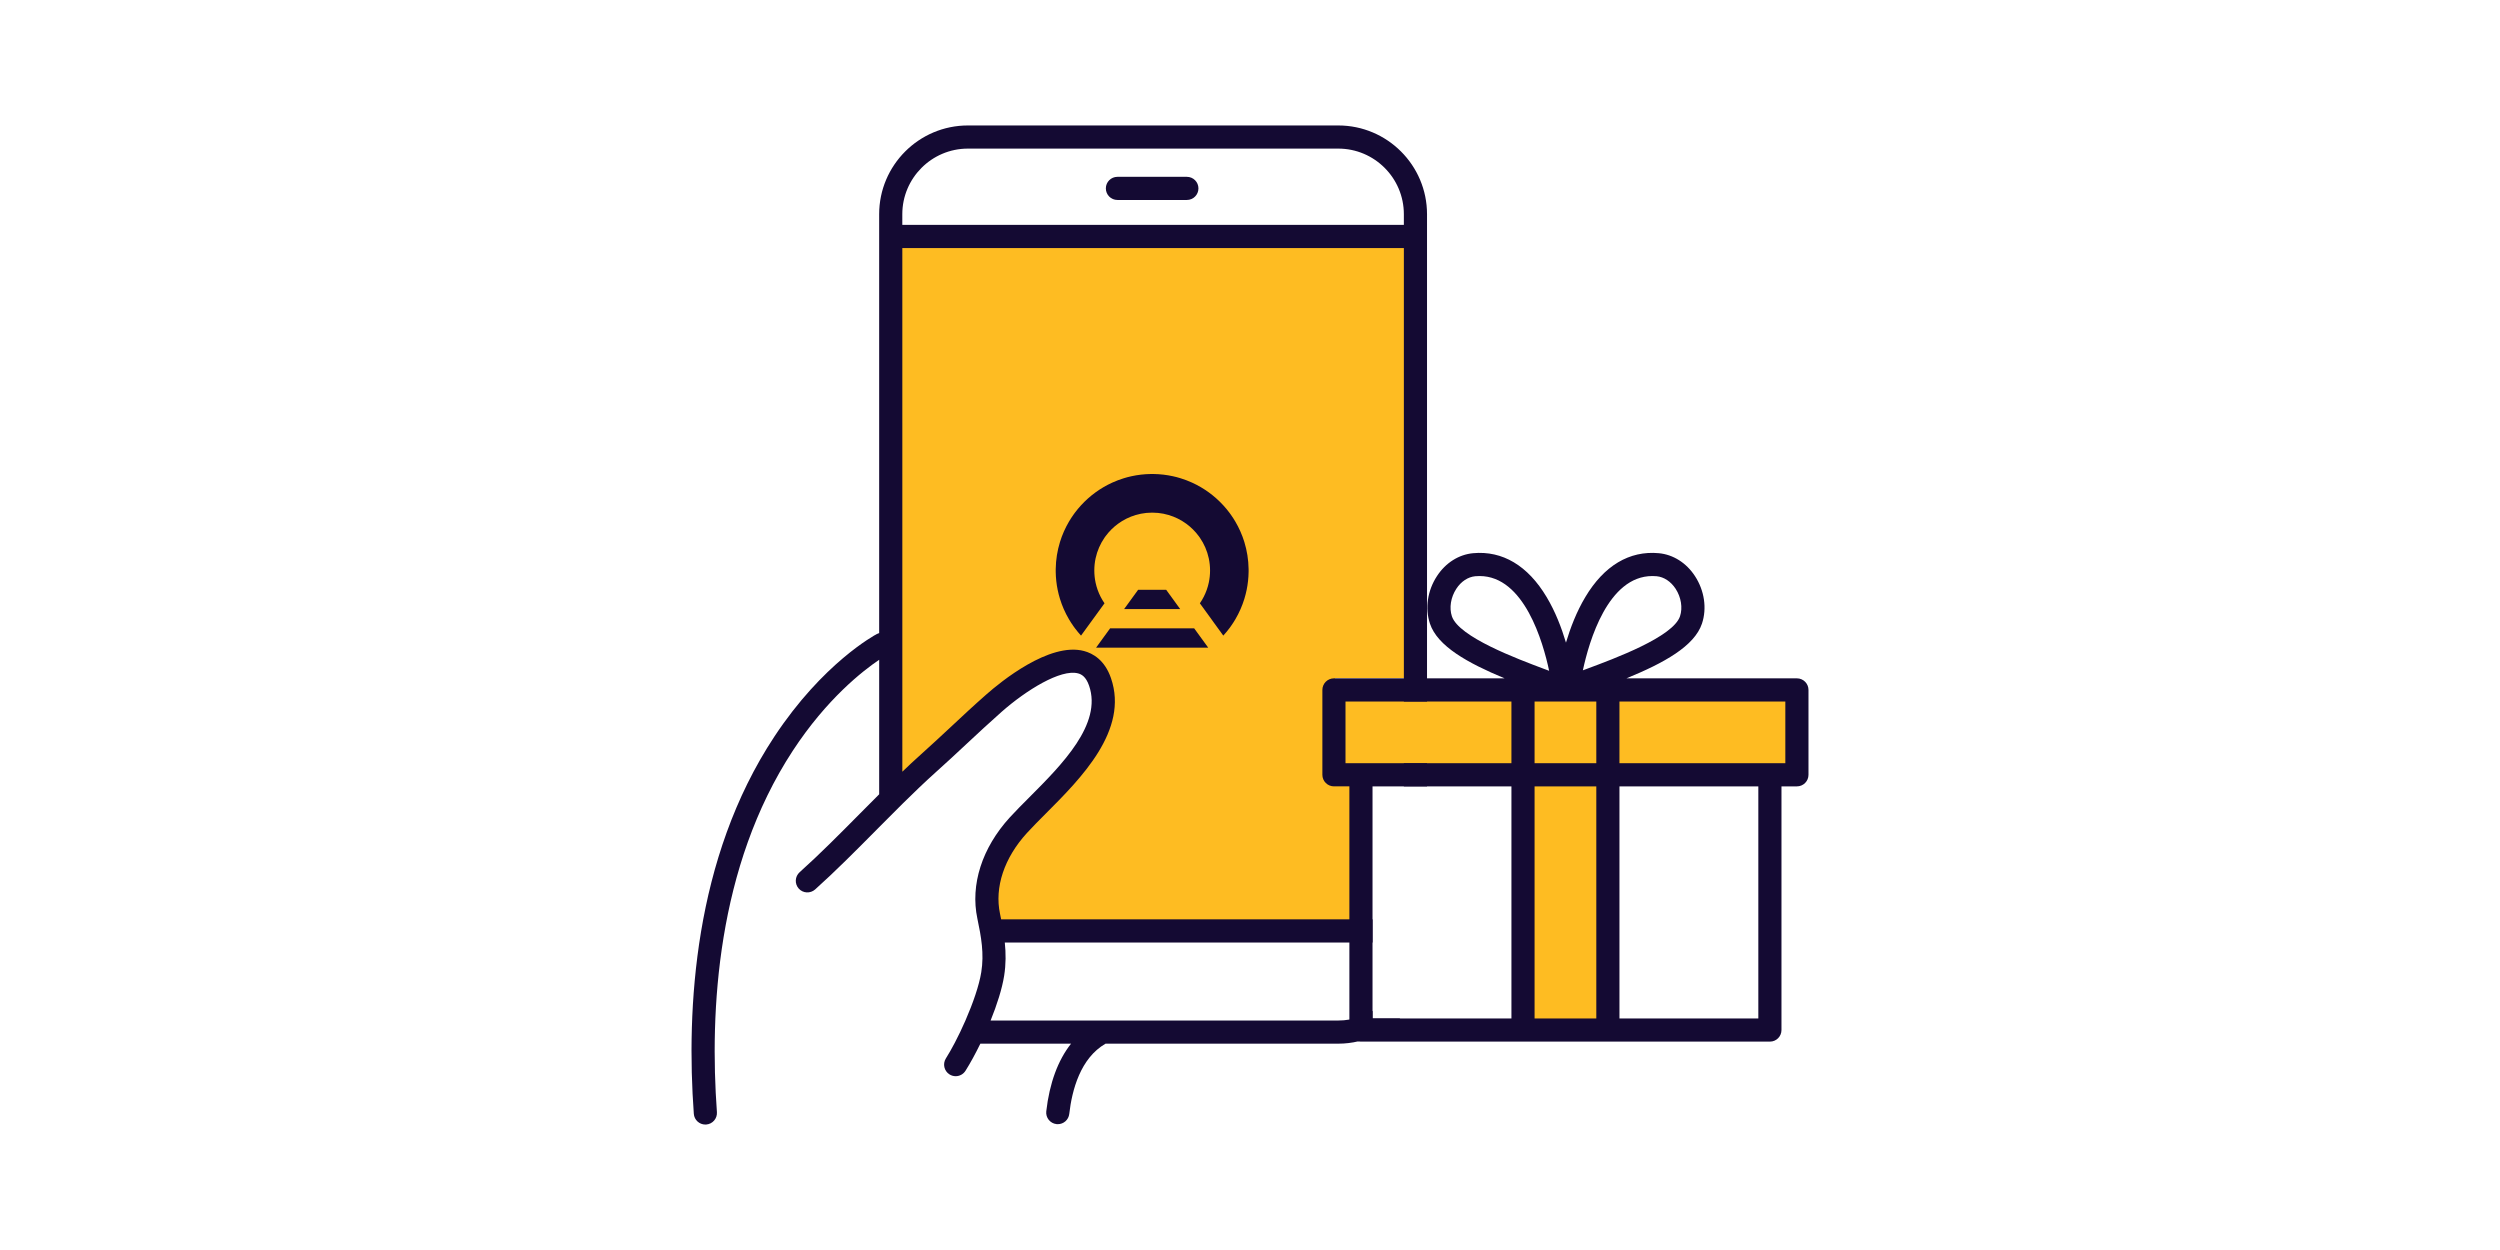 <?xml version="1.0" encoding="utf-8"?>
<!-- Generator: Adobe Illustrator 25.4.1, SVG Export Plug-In . SVG Version: 6.00 Build 0)  -->
<!DOCTYPE svg PUBLIC "-//W3C//DTD SVG 1.1//EN" "http://www.w3.org/Graphics/SVG/1.1/DTD/svg11.dtd">
<svg version="1.1" id="Layer_1" xmlns:x="http://ns.adobe.com/Extensibility/1.0/" xmlns:i="http://ns.adobe.com/AdobeIllustrator/10.0/" xmlns:graph="http://ns.adobe.com/Graphs/1.0/"
	 xmlns="http://www.w3.org/2000/svg" xmlns:xlink="http://www.w3.org/1999/xlink" x="0px" y="0px" width="272px" height="136px"
	 viewBox="0 0 272 136" style="enable-background:new 0 0 272 136;" xml:space="preserve">
<style type="text/css">
	.st0{display:none;opacity:0.05;fill:#FF0000;}
	.st1{fill:#FEBC22;}
	.st2{fill:#140A33;}
</style>
<rect x="68" y="0" class="st0" width="136" height="136"/>
<g>
	<path class="st1" d="M175.473,75.034v-0.42h-10.074v0.42h-20.148v-1.259h7.975V25.923H96.979v60.444
		c20.358-23.296,23.296-11.543,23.296-11.543c1.259,5.877-10.074,16.37-10.074,16.37c-4.617,4.198-1.889,10.284-1.889,10.284h39.896
		v-17.63h17.191v28.963h10.074V83.849h20.148v-8.815H175.473z"/>
	<g>
		<path class="st2" d="M195.504,73.804h-18.549c4.084-1.671,7.4-3.501,8.219-5.956c0.554-1.658,0.269-3.593-0.76-5.167
			c-0.94-1.444-2.38-2.351-3.941-2.493c-3.19-0.294-5.952,1.356-7.988,4.768c-0.953,1.591-1.629,3.358-2.107,4.961
			c-0.479-1.603-1.154-3.371-2.107-4.961c-2.036-3.413-4.802-5.062-7.992-4.768c-1.561,0.143-2.997,1.049-3.937,2.493
			c-1.033,1.574-1.318,3.509-0.764,5.167c0.818,2.456,4.093,4.281,8.126,5.956h-10.964h-7.606c-0.693,0-1.259,0.567-1.259,1.259
			v9.235c0,0.697,0.567,1.259,1.259,1.259h1.679v26.512c0,0.596,0.416,1.096,0.974,1.226h0.004c0.092,0.021,0.185,0.034,0.281,0.034
			h44.494c0.697,0,1.259-0.562,1.259-1.259V85.558h1.679c0.697,0,1.259-0.562,1.259-1.259v-9.235
			C196.763,74.371,196.2,73.804,195.504,73.804z M166.962,83.039v-6.716h6.716v6.716H166.962z M173.678,85.558v25.252h-6.716V85.558
			H173.678z M179.78,62.673c0.151,0,0.307,0.008,0.462,0.021c0.793,0.076,1.545,0.571,2.065,1.364
			c0.6,0.923,0.785,2.069,0.478,2.993c-0.747,2.237-7.106,4.596-10.162,5.73c-0.139,0.05-0.273,0.101-0.407,0.151
			C172.887,69.787,174.944,62.673,179.78,62.673z M157.965,67.051c-0.306-0.923-0.122-2.069,0.483-2.993
			c0.516-0.793,1.268-1.289,2.061-1.364c0.159-0.013,0.311-0.021,0.466-0.021c4.861,0,6.913,7.195,7.572,10.309
			c-0.155-0.059-0.311-0.118-0.474-0.176C165.038,71.668,158.717,69.305,157.965,67.051z M146.392,76.323h6.347h11.704v6.716h-0.002
			h-11.703h-6.347V76.323z M149.331,85.558h3.408h11.703h0.002v25.252h-15.113V85.558z M191.306,110.81h-15.109V85.558h15.109
			V110.81z M194.244,83.039h-18.048v-6.716h18.048V83.039z"/>
		<g>
			<path class="st2" d="M129.131,19.239h-7.556c-0.696,0-1.259,0.564-1.259,1.259c0,0.696,0.564,1.259,1.259,1.259h7.556
				c0.696,0,1.259-0.564,1.259-1.259C130.391,19.802,129.827,19.239,129.131,19.239z"/>
			<path class="st2" d="M131.839,67.425l0.683,0.94l0.573,0.788c0.231-0.252,0.449-0.515,0.654-0.788
				c0.005-0.006,0.009-0.012,0.014-0.018l0.166-0.229c0.168-0.238,0.326-0.483,0.475-0.735c0.212-0.359,0.402-0.732,0.57-1.118
				c0.157-0.358,0.294-0.727,0.41-1.104c0.1-0.325,0.185-0.657,0.254-0.995c0.128-0.628,0.199-1.276,0.209-1.94
				c0.001-0.053,0.001-0.106,0.001-0.159c0-0.053,0-0.106-0.001-0.159c-0.015-1.02-0.176-2.005-0.462-2.935
				c-0.241-0.784-0.572-1.528-0.98-2.222c-0.148-0.252-0.307-0.497-0.475-0.735l-0.165-0.227l-0.001-0.002
				c-0.209-0.28-0.432-0.549-0.668-0.806c-0.476-0.519-1.002-0.991-1.573-1.406c-0.567-0.413-1.177-0.77-1.822-1.064
				c-0.406-0.185-0.827-0.345-1.259-0.478c-0.272-0.084-0.549-0.157-0.829-0.218c-0.678-0.149-1.379-0.232-2.099-0.243
				c-0.053-0.001-0.106-0.001-0.16-0.001c-0.053,0-0.107,0-0.159,0.001c-0.72,0.01-1.422,0.094-2.099,0.243
				c-0.281,0.061-0.557,0.134-0.829,0.218c-0.432,0.133-0.852,0.293-1.259,0.478c-0.645,0.294-1.255,0.651-1.822,1.064
				c-0.57,0.415-1.097,0.887-1.573,1.406c-0.235,0.257-0.458,0.526-0.668,0.806l-0.001,0.002l-0.165,0.227
				c-0.168,0.238-0.327,0.483-0.475,0.735c-0.408,0.693-0.739,1.438-0.98,2.222c-0.286,0.93-0.447,1.915-0.462,2.935
				c-0.001,0.053-0.001,0.106-0.001,0.159c0,0.053,0,0.106,0.001,0.159c0.01,0.663,0.081,1.312,0.209,1.94
				c0.068,0.337,0.153,0.67,0.254,0.995c0.116,0.377,0.253,0.746,0.41,1.104c0.168,0.385,0.359,0.758,0.571,1.118
				c0.148,0.252,0.307,0.497,0.475,0.735l0.166,0.229c0.005,0.006,0.009,0.012,0.013,0.018c0.205,0.274,0.424,0.536,0.654,0.788
				l0.573-0.788l0.683-0.94l0.01-0.013l0.832-1.145l0.455-0.627l0.001-0.001c-0.311-0.451-0.565-0.945-0.751-1.47
				c-0.088-0.249-0.161-0.505-0.217-0.768c-0.092-0.429-0.141-0.874-0.141-1.331c0-0.457,0.049-0.902,0.141-1.331
				c0.176-0.816,0.51-1.573,0.968-2.238l-0.001-0.001l0.054-0.074l0.06-0.083c0.384-0.523,0.848-0.984,1.373-1.367
				c0.571-0.416,1.215-0.738,1.909-0.943c0.372-0.11,0.758-0.187,1.155-0.228c0.209-0.021,0.422-0.031,0.637-0.031
				c0.215,0,0.427,0.011,0.637,0.031c0.397,0.04,0.783,0.117,1.155,0.228c0.694,0.205,1.338,0.528,1.909,0.943
				c0.525,0.382,0.989,0.843,1.373,1.367l0.06,0.083l0.054,0.074l-0.001,0.001c0.458,0.665,0.792,1.422,0.968,2.238
				c0.092,0.429,0.141,0.874,0.141,1.331c0,0.457-0.049,0.902-0.141,1.331c-0.056,0.262-0.129,0.518-0.217,0.768
				c-0.186,0.526-0.44,1.02-0.751,1.47l0.001,0.001l0.455,0.627l0.832,1.145L131.839,67.425z"/>
			<polygon class="st2" points="127.821,65.465 126.879,64.168 123.829,64.168 122.886,65.465 122.76,65.64 122.304,66.266 
				128.403,66.266 127.948,65.64 			"/>
			<polygon class="st2" points="120.419,68.861 120.165,69.21 119.255,70.464 131.453,70.464 130.542,69.21 130.288,68.861 
				129.928,68.365 120.779,68.365 			"/>
			<rect x="152.739" y="83.039" class="st2" width="2.519" height="2.519"/>
			<path class="st2" d="M145.603,13.65h-40.296c-5.322,0-9.654,4.332-9.654,9.654v45.576c-0.084,0.024-0.167,0.056-0.247,0.098
				c-0.237,0.125-5.875,3.163-11.163,11.176c-8.742,13.248-9.587,29.624-8.756,41.029c0.048,0.662,0.601,1.168,1.255,1.168
				c0.031,0,0.061-0.001,0.093-0.003c0.694-0.05,1.215-0.654,1.165-1.347c-0.799-10.962-0.015-26.681,8.254-39.319
				c3.708-5.667,7.65-8.719,9.4-9.897v14.633c-0.718,0.714-1.427,1.431-2.132,2.141c-2.141,2.162-4.357,4.399-6.523,6.338
				c-0.516,0.466-0.562,1.259-0.096,1.78c0.462,0.516,1.259,0.558,1.78,0.097c2.221-1.99,4.462-4.252,6.632-6.439
				c0.113-0.113,0.226-0.231,0.34-0.344c0.831-0.84,1.675-1.687,2.519-2.523c1.226-1.209,2.451-2.388,3.664-3.476
				c1.117-0.995,2.221-2.027,3.291-3.026c1.255-1.167,2.548-2.376,3.849-3.522c2.682-2.363,6.426-4.676,8.315-4.181
				c0.348,0.092,0.852,0.332,1.2,1.343c1.44,4.177-2.955,8.584-6.489,12.127c-0.777,0.777-1.507,1.511-2.141,2.204
				c-3.022,3.312-4.307,7.325-3.526,11.006c0.42,1.998,0.747,3.811,0.424,5.83c-0.227,1.427-0.902,3.379-1.721,5.255
				c-0.365,0.84-0.76,1.662-1.154,2.414c-0.332,0.634-0.663,1.217-0.978,1.717c-0.369,0.592-0.189,1.368,0.399,1.738
				c0.21,0.13,0.441,0.193,0.668,0.193c0.42,0,0.831-0.21,1.07-0.592c0.525-0.831,1.079-1.851,1.616-2.947h9.868
				c-1.428,1.808-2.347,4.294-2.696,7.357c-0.079,0.691,0.418,1.315,1.108,1.394c0.048,0.006,0.097,0.008,0.144,0.008
				c0.632,0,1.176-0.474,1.249-1.117c0.298-2.62,1.225-6.072,3.943-7.64c0.001-0.001,0.002-0.002,0.004-0.003h25.324
				c0.751,0,1.482-0.088,2.183-0.256h0.004c1.746-0.399,3.308-1.276,4.546-2.485h-3.005v-0.827
				c-0.755,0.466-1.607,0.793-2.519,0.944c-0.394,0.071-0.798,0.105-1.209,0.105h-37.828c0.697-1.725,1.251-3.463,1.473-4.865
				c0.201-1.272,0.193-2.464,0.071-3.622h40.011v-2.519h-40.409c-0.038-0.201-0.08-0.403-0.122-0.604
				c-0.613-2.88,0.453-6.082,2.926-8.79c0.592-0.651,1.306-1.364,2.057-2.12c3.82-3.824,9.046-9.062,7.089-14.729
				c-0.68-1.981-1.973-2.699-2.938-2.955c-3.753-0.995-9.079,3.366-10.62,4.726c-1.331,1.167-2.64,2.388-3.904,3.572
				c-1.062,0.986-2.157,2.011-3.253,2.989c-0.663,0.592-1.326,1.209-1.985,1.847V26.987h54.568v49.336h2.519V23.304
				C155.258,17.981,150.93,13.65,145.603,13.65z M98.171,24.469v-1.165c0-3.933,3.203-7.136,7.136-7.136h40.296
				c3.937,0,7.136,3.203,7.136,7.136v1.165H98.171z"/>
		</g>
	</g>
</g>
</svg>
